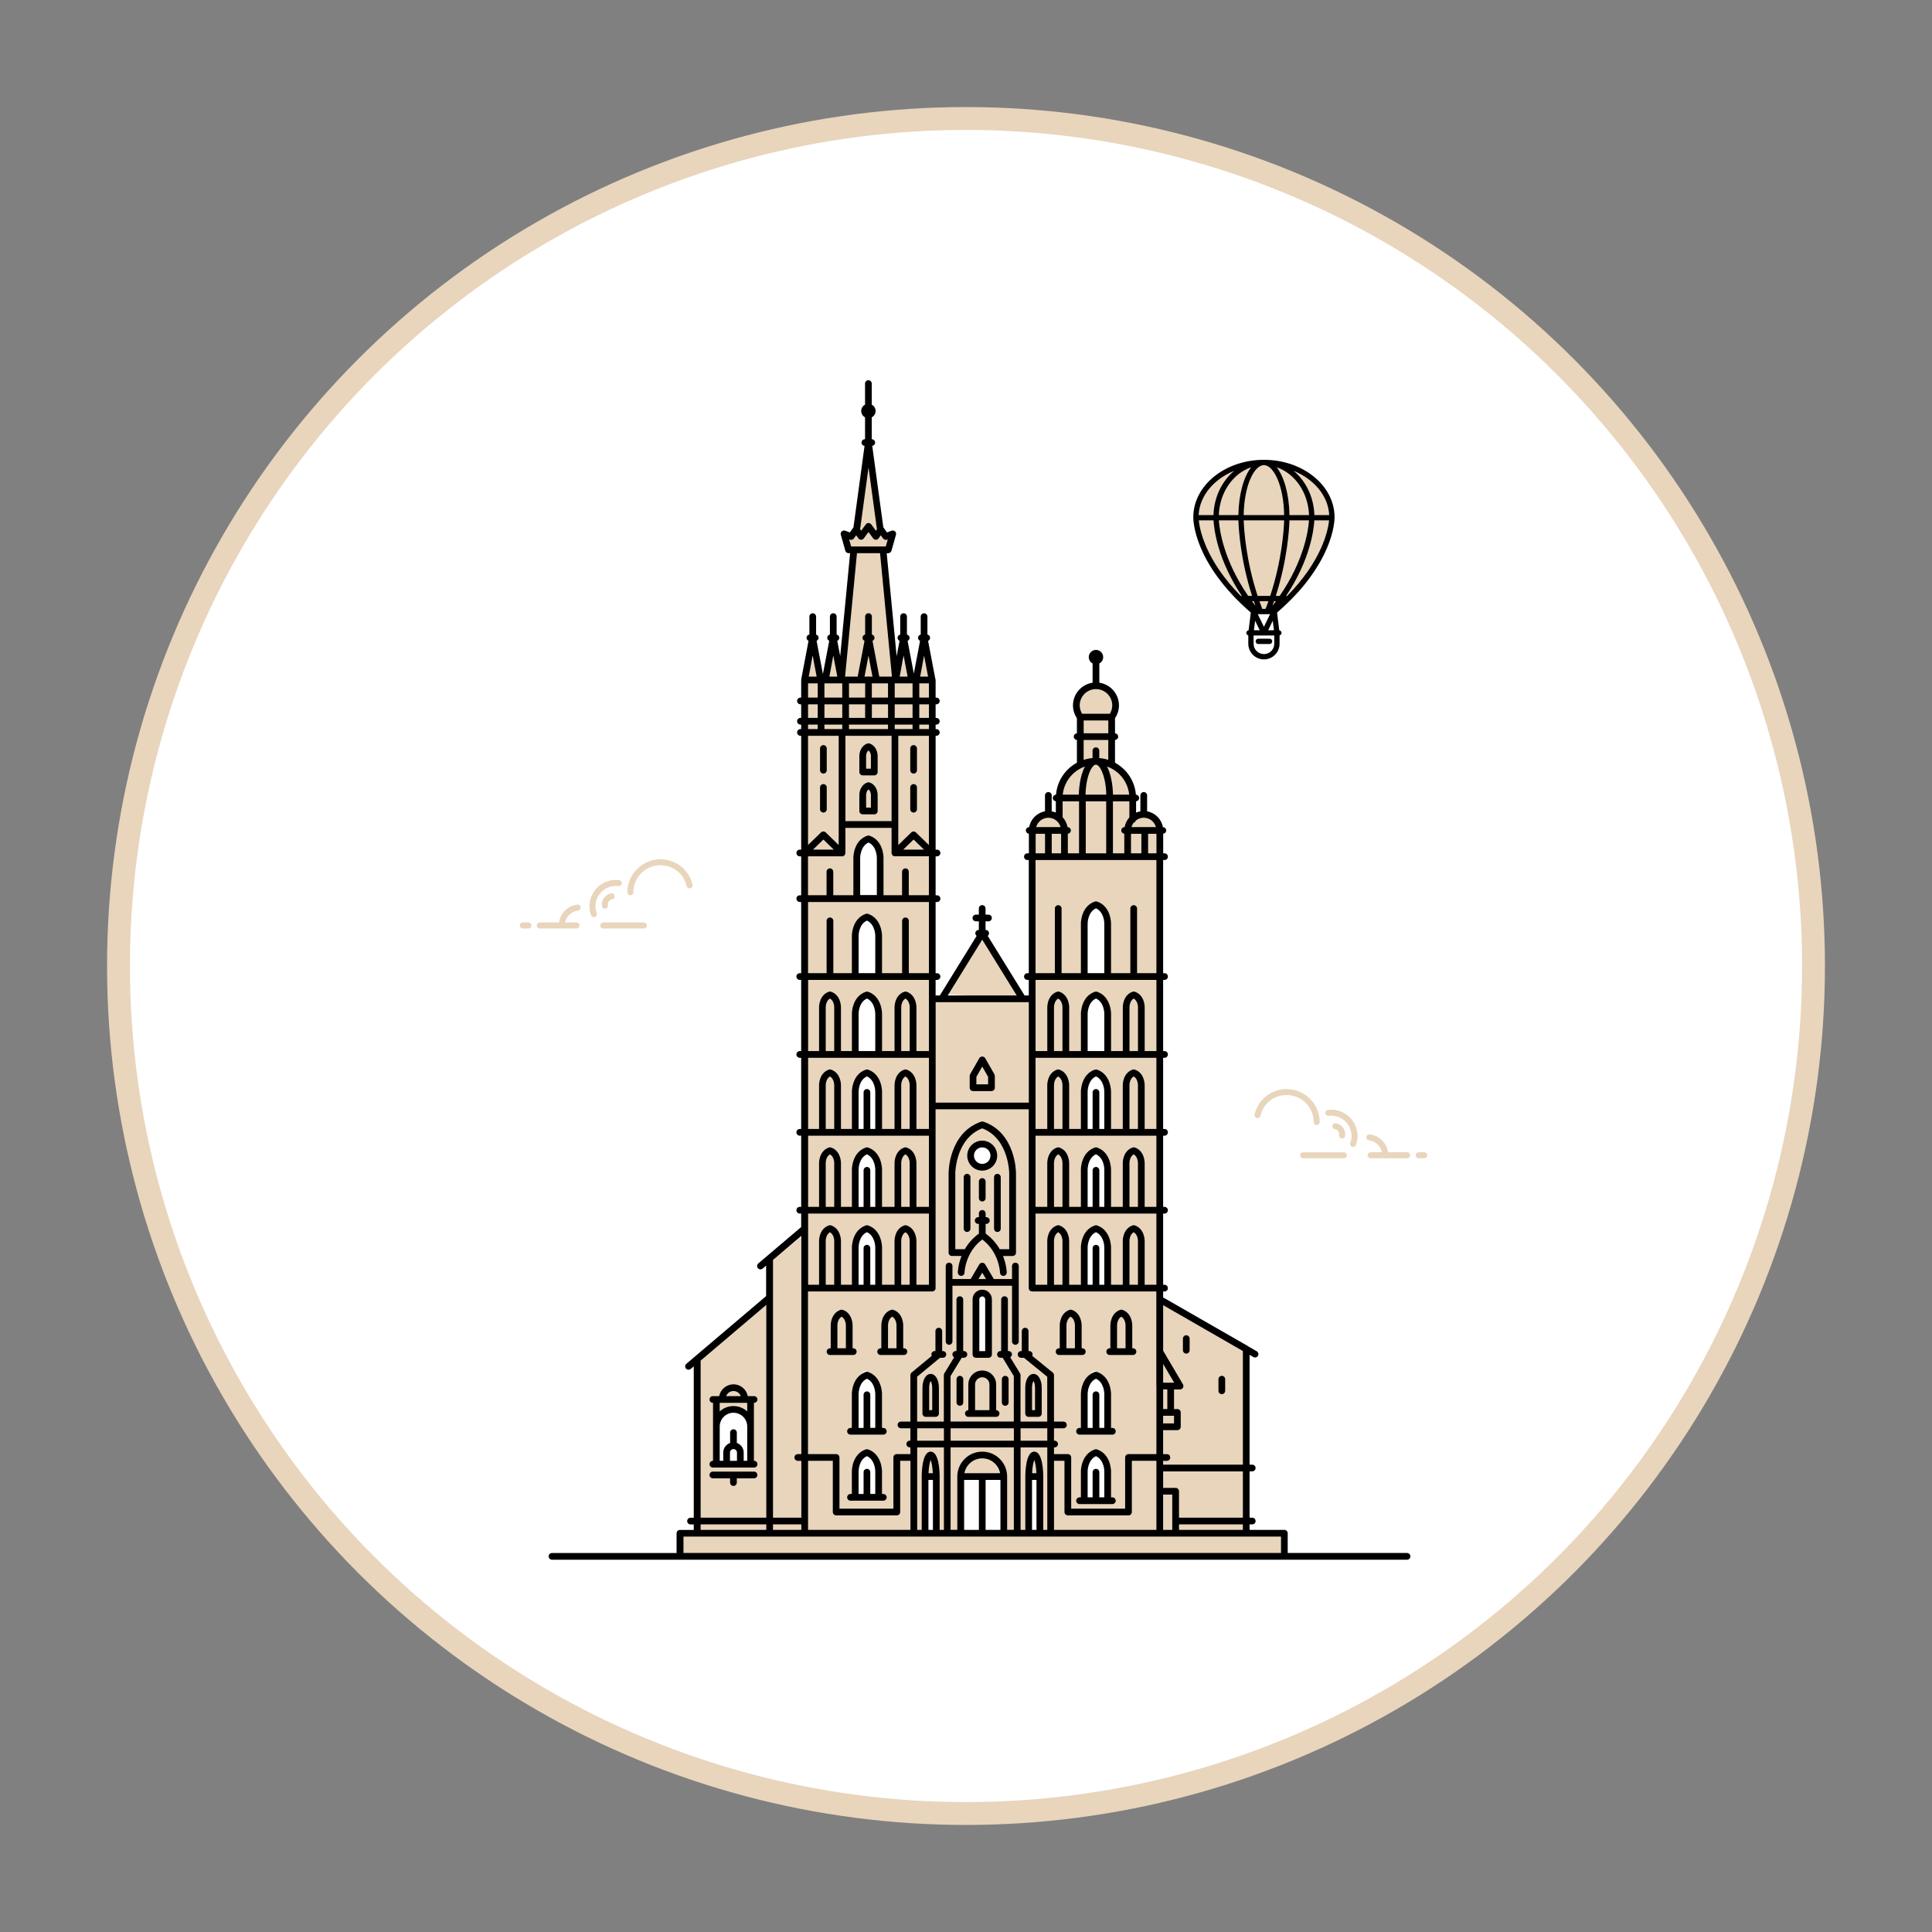 <?xml version="1.0" encoding="UTF-8"?>
<svg xmlns="http://www.w3.org/2000/svg" version="1.1" viewBox="0 0 760 760">
  <rect x="0" y="0" width="760" height="760" fill="#808080" stroke="none"/>
  <defs>
    <style>
      .cls-1, .cls-2 {
        fill: #fff;
      }

      .cls-2 {
        stroke: #e8d5bc;
        stroke-linecap: round;
        stroke-linejoin: round;
        stroke-width: 9px;
      }

      .cls-3 {
        display: none;
      }

      .cls-4 {
        fill: #e8d5bc;
      }
    </style>
  </defs>
  <!-- Generator: Adobe Illustrator 28.6.0, SVG Export Plug-In . SVG Version: 1.2.0 Build 709)  -->
  <g>
    <g id="Warstwa_13">
      <circle class="cls-2" cx="380" cy="380" r="333.39"/>
    </g>
    <g id="Warstwa_2">
      <g class="cls-3">
        <path class="cls-2" d="M80.14,228.2c-5.28,7.51-9.95,15.44-13.09,24.03-3.07,8.39-7.18,16.54-8.69,26.02,0,0-4.79,13.76-5.11,29.28"/>
        <path class="cls-2" d="M173.67,640.14s-.02.04-.03.06c.02-.01.04-.02.05-.03,0,0,0-.01,0-.02-.01,0-.02-.01-.03-.02Z"/>
        <path class="cls-2" d="M90.86,210.36c.71-1.62,1.42-3.23,2.12-4.85h0c2.38-6.04,6.48-10.89,10.61-16.32l15.96-17.34c.1-1.06-.11-2.3.36-3.15,2.04-3.72,4.22-7.36,6.48-10.94.45-.71,1.44-1.14,2.26-1.55,1.9-.95,3.85-1.81,5.79-2.71.61-1.27,1.22-2.54,2.05-4.24l6.44-6.04"/>
        <path class="cls-2" d="M90.81,210.44c-4.21,2.1-9.58,13.62-10.67,17.76"/>
        <path class="cls-2" d="M80.18,228.13s-.03.01-.04.02c0,.02,0,.03,0,.05,0-.01.01-.02.02-.03,0-.01.01-.02.02-.03Z"/>
        <path class="cls-2" d="M90.86,210.36s-.05.01-.08.02h0s0,0,0,0h0s.02.04.03.06c0,0,.02-.01.02-.01,0-.02.02-.04.03-.06Z"/>
        <path class="cls-2" d="M684.79,261.5c2.72-2.59,2.72-5.45.84-8.52-.61-1-1.17-2.04-1.65-3.11-1.61-3.56-3-7.24-4.8-10.7-2.17-4.14-4.54-8.19-7.08-12.11-1.7-2.62-1.46-6.89-5.93-7.36-.24-.02-.36-.99-.58-1.5-1.89-4.37-3.46-8.93-5.79-13.06-2.77-4.93-6.02-9.61-9.37-14.17-5.12-6.99-10.49-13.78-15.76-20.66-10.08-13.18-21.63-24.98-33.98-36.01-2.27-2.03-5.22-3.29-7.85-4.91-.63-.39-1.76-.75-1.8-1.19-.34-3.89-4.1-4.33-6.27-6.31-1.43-1.31-3.45-1.97-4.91-3.26-6.88-6.04-15.14-9.76-23.02-14.13-3.26-1.8-6.45-3.78-9.44-6-6.63-4.9-13.47-9.28-21.17-12.46-2.37-.98-3.43.96-5.09.62-1.9-5.98-2.99-6.72-8.85-6.09-1.79-4.01-5.09-5.54-9.36-5.39-.76.03-1.97.2-2.21-.18-2.4-3.79-6.62-4.09-10.23-5.36-13.42-4.71-26.35-11.1-40.66-12.87-10.96-1.35-21.58-4.83-32.75-4.84-2.47,0-4.92-.89-7.39-1.24-4.53-.64-9.07-1.25-13.61-1.76-3.65-.41-7.32-.85-10.99-.91-4.3-.06-8.61.29-12.92.45-1.14.04-2.29.07-3.43.08-3.29.03-6.93.96-9.8-.13-4.55-1.74-8.59,2.61-12.87.23-.13-.07-.58.47-.91.68-3.93,2.52-8.78,2.54-12.51,1.41-4.33-1.31-7.95-.44-11.23,1.11-3.48,1.65-7.91-.13-10.7,3.39-.2.25-1.36-.24-2.06-.43-.63-.17-1.41-.76-1.85-.56-7.47,3.35-15.02,6.43-23.25,7.36-.35.04-.89.21-1.19.38-3.53,2.01-7.08,3.99-10.56,6.07-3.68,2.21-8.02,3.88-10.77,6.95-3.14,3.5-6.42,6.74-9.97,9.77-4.25,1.43-8.52,2.89-12.81,4.32-4.61,1.54-9.26,2.98-13.82,4.64-.91.33-1.61,1.43-2.26,2.29-3.34,4.41-8.42,6.32-12.89,9.1-5.46-2.14-8.35,2.59-12.28,4.57-3.58,1.8-7.21,3.51-10.82,5.26,2.93-3.3,6.24-5.93,9.74-8.27,2.07-1.38,2.24-2.86,1.51-4.86-6.18.59-9.98,2.64-13.09,6.67-.67.87-1.64,1.7-2.65,2.06-2.8.99-6.25.86-6.68,5.11-.05.53-1.89.89-2.91,1.29-.61.24-1.68.25-1.82.62-2.48,6.81-9.89,8.32-14.16,13.22-.98,1.12-3.05,1.24-4.53,1.97-1.19.59-3.02,1.25-3.25,2.19-.86,3.47-3.46,5.59-5.37,8.26M652.97,549.39c1.5-3.1,2.09-6.52,4.12-8.06,3.34-2.52,5.35-5.73,7.25-9.14,4.29-7.69,8.44-15.46,12.65-23.19.36-.66.77-1.28,1.21-2,.66.79,1.13,1.36,1.64,1.97,3.03-1.45,3.34-4.09,3-6.84,5.68-1.91,7.42-5.37,5.62-10,2.45-3.31,5.62-6.1,6.79-9.56,1.24-3.65,3.25-6.33,6.01-8.38,6.34-4.69,9.1-11.7,10.11-18.61,1.65-11.24,1.02-22.75-1.85-33.9-.57-2.2-2.19-4.14-3.34-6.23,2.97-1.55,3.66-3.17,2.78-7.15-.83-3.75-1.74-7.48.73-11.07.49-.71.4-1.93.33-2.89-.29-3.98-.88-7.95-.96-11.94-.06-3.38-1.79-4.78-4.74-5.57M171.36,631.9c3.88,2.74,7.76,5.47,11.65,8.21-3.1-.53-6.21-1.87-9.3.07-.98,3.62.49,6.07,3.7,7.72,1.04.54,2.05,1.14,3.02,1.81,3.22,2.21,6.31,4.64,9.65,6.66,4,2.42,8.13,4.65,12.33,6.69,2.81,1.37,4.82,5.14,8.88,3.22.22-.1.82.66,1.27.99,3.88,2.76,7.59,5.85,11.72,8.18,4.92,2.78,10.13,5.1,15.36,7.27,8,3.33,16.12,6.35,24.18,9.51,15.45,6.05,31.45,10.17,47.72,13.2,2.99.56,6.17.11,9.26.13.74,0,1.9-.27,2.16.09,2.31,3.15,5.75,1.58,8.63,2.15,1.9.38,3.97-.1,5.89.24,9.01,1.6,18,.51,27.01.16,3.72-.14,7.48-.1,11.18.24,3.41.32,6.81.5,10.2.55-.07.23-.13.48-.18.75,5.59,2.69,9.91,2.91,14.65,1.08,1.02-.39,2.29-.6,3.33-.39,2.9.61,5.79,2.5,8.36-.91.32-.42,2.08.21,3.16.4.65.11,1.57.66,1.88.41,5.65-4.54,12.77-2,18.96-3.97,1.42-.45,3.25.52,4.9.66,1.33.11,3.22.5,3.92-.19,2.53-2.52,5.86-2.99,8.87-4.28,1.1-.47,2.26-1.05,2.81-2.08,1.96-.36,3.92-.76,5.86-1.18-.09.38-.12.82-.04,1.42,1.3-.84,2.32-1.51,3.29-2.14.45-.11.89-.24,1.34-.35,1.89.22,3.78.45,5.67.6.91.07,1.99.22,2.74-.16,3.79-1.89,7.54-3.88,11.21-6,.72-.42,1.16-1.32,1.67-2.11.95-.35,1.9-.7,2.86-1.05-.03.21-.05.43-.09.63,1.22.16,2.46.5,3.65.39.56-.05,1.03-.99,1.86-1.86-.3-.3-.56-.56-.83-.84,2.28-.84,4.55-1.73,6.79-2.68.28.45.58.87.96.98.74.23,1.68-.22,2.54-.37-.23-.63-.3-1.47-.75-1.82,0,0-.02,0-.02-.01,2.04-.95,4.06-1.97,6.01-3.15,1.29-.78,2.74-1.27,4.2-1.76-1.35.78-2.7,1.59-4.05,2.37-.27.16-.13,1.01-.24,2.18,6.35-2.51,12.37-4.53,17.53-8.46l-.08-.2c.04.1.08.2.08.2,1.44-1.02,2.88-2.03,4.33-3.05-.27-.12-.53-.21-.77-.29.31-.14.62-.29.92-.43-.02.24-.04.47-.07.68,4.69.39,7.97-2.28,11.04-5.25.16-.15-.09-.72-.3-1.25.64-.41,1.29-.8,1.92-1.22.35.23.8.36,1.36.34,1.44-.06,2.83-1.43,4.24-2.24-.74-.11-1.49-.23-2.24-.34.78-.52,1.55-1.05,2.33-1.57.54-.35,1.09-.7,1.63-1.04-.56.96-1.08,1.98-1.66,2.92,8.41-3.69,16.5-8.05,23.65-13.78,6.97-5.59,14.71-10.43,20.91-17.76-.75-.2-1.45-.33-2.12-.43.53-.56,1.12-1.06,1.75-1.52,1.65-.29,2.45-.28,2.91-.63,3.82-2.89,7.62-5.8,11.3-8.85,1.34-1.11,2.44-2.54,3.48-3.95,1.28-1.75,1.16-3.39-.19-5.16,2.23-2.5,4.64-4.85,7.34-6.94.28-.21.65-.64.82-.95,1.98-3.55,3.99-7.08,5.89-10.67,2.05-3.87,4.96-7.61,5.65-11.75v-.02c3.51-2.86,5.63-7.22,8.57-10.68.2-.23-.1-.85.07-1.14,2.4-4.02,8.44-13.83,11.49-18.77M53.25,307.53l-1.44,69.9c.33,3.43,1.59,6.66.65,9.03-1.55,3.89-1.61,7.67-1.47,11.57.32,8.8.79,17.59,1.19,26.39.03.75,0,1.5,0,2.34-.97-.33-1.67-.58-2.42-.83-1.84,2.81-.73,5.23.98,7.41-3.87,4.58-3.56,8.44.37,11.47-.39,4.1-1.65,8.12-.86,11.69.83,3.76.5,7.1-.8,10.28-2.99,7.29-1.72,14.72.99,21.15,4.41,10.47,10.91,19.99,19.14,28.04,1.63,1.59,4.02,2.4,6.09,3.59-1.74,2.86-1.49,4.61,1.33,7.55,2.65,2.77,5.36,5.49,5.11,9.85-.05.86.66,1.85,1.22,2.64,0,0,17.19,27.19,22.69,30.81s38.48,45.45,42.78,47.6c4.3,2.15,22.49,13.83,22.49,13.83M501.3,675.59,528.53,674.63c-1.25.02-2.44.2-3.61.45,1.35-.59,2.7-1.17,4.04-1.78-.17.39-.32.82-.43,1.33Z"/>
        <polygon class="cls-2" points="171.28 631.85 171.28 631.85 171.28 631.85 171.28 631.85"/>
        <path class="cls-2" d="M684.8,261.54s.04-.03.05-.04c-.02,0-.04,0-.06,0,0,0,0,0-.01.01,0,0,.01.02.02.03Z"/>
        <path class="cls-2" d="M707.02,330.75c.53,1.43-.65,3.97.46,4.89-3.63,1.56.89,4.26-.97,6.49-1.55,1.85.37,3.8,1.47,5.72.97,1.7,1.21,4.11.94,6.1-.14,1.06-2.03,1.9-3.58,3.22,0,0-4.74,2.87-4.05,8.64s3.04,11.03,3.04,11.03"/>
        <path class="cls-2" d="M684.79,261.5s3.73,21.82,5.41,32.18c1.79,11.1,14.88,29.82,14.88,29.82,1.85,2.19,1.54,4.57,1.94,7.24"/>
        <path class="cls-2" d="M551.39,662.41s.03,0,.04,0c0-.01.02-.03.03-.04-.01,0-.02.01-.03.02-.01,0-.02.01-.03.02Z"/>
        <path class="cls-2" d="M533.04,672.08s.05.02.08.03h0s0-.05,0-.07c-.01,0-.02,0-.03,0-.02.01-.04.03-.05.04Z"/>
      </g>
      <rect class="cls-4" x="316.73" y="267.38" width="50.25" height="334.43"/>
      <rect class="cls-4" x="404.88" y="326.4" width="50.25" height="285.94"/>
      <rect class="cls-4" x="361.82" y="393.08" width="50.25" height="218.39"/>
      <polygon class="cls-4" points="331.2 265.85 341.03 177.97 343 179.71 353.06 271.97 330.1 271.75 331.2 265.85"/>
      <polygon class="cls-4" points="317.56 267.35 319.76 259.07 320.2 259.23 322.45 267.92 317.32 267.9 317.56 267.35"/>
      <polygon class="cls-4" points="325.59 267.18 327.8 258.91 328.24 259.07 330.49 267.76 325.35 267.74 325.59 267.18"/>
      <polygon class="cls-4" points="353.58 266.75 355.78 258.47 356.22 258.63 358.47 267.32 353.33 267.3 353.58 266.75"/>
      <polygon class="cls-4" points="361.45 266.53 363.65 258.25 364.09 258.41 366.34 267.1 361.2 267.08 361.45 266.53"/>
      <rect class="cls-4" x="332.29" y="209.88" width="17.71" height="5.47"/>
      <rect class="cls-4" x="425.67" y="280.78" width="11.34" height="35.79"/>
      <rect class="cls-4" x="417.3" y="312.41" width="28.66" height="45.91"/>
      <ellipse class="cls-4" cx="431.32" cy="277.11" rx="8.09" ry="7.54"/>
      <circle class="cls-4" cx="431.21" cy="314.27" r="14.54"/>
      <circle class="cls-4" cx="412.41" cy="325.86" r="5.57"/>
      <circle class="cls-4" cx="450.01" cy="326.73" r="6.23"/>
      <polygon class="cls-4" points="372.3 391.11 386.51 367.5 403.12 392.86 372.3 391.11"/>
      <path class="cls-4" d="M523.81,202.89c0,11.56-11.15,36.63-25.95,36.63s-27.66-25.07-27.66-36.63,12-20.93,26.8-20.93,26.8,9.37,26.8,20.93Z"/>
      <polygon class="cls-4" points="489.25 611.47 273.57 611.47 273.57 534.73 301.25 511.35 304.08 495.62 316.99 485.11 456.43 477.39 456.43 511.49 491.44 530.8 489.25 611.47"/>
      <rect class="cls-4" x="266.22" y="603.13" width="237.69" height="8.78"/>
      <ellipse class="cls-1" cx="386.36" cy="454.41" rx="4.6" ry="4.79"/>
      <rect class="cls-1" x="384.31" y="509.29" width="4.5" height="23.28"/>
      <rect class="cls-1" x="379.42" y="581.48" width="15.26" height="21.72"/>
      <rect class="cls-1" x="364.16" y="581.29" width="4.11" height="21.33"/>
      <rect class="cls-1" x="404.66" y="581.29" width="4.11" height="21.52"/>
      <path class="cls-1" d="M436.35,445.7h-10.57v-15.15c0-2.92,2.37-9.28,5.28-9.28v1c2.92,0,5.28,5.37,5.28,8.28v15.15Z"/>
      <path class="cls-1" d="M346.74,446.3h-10.57v-15.15c0-2.92,2.37-9.28,5.28-9.28v1c2.92,0,5.28,5.37,5.28,8.28v15.15Z"/>
      <path class="cls-1" d="M346.96,476.82h-10.57v-15.15c0-2.92,2.37-9.28,5.28-9.28v1c2.92,0,5.28,5.37,5.28,8.28v15.15Z"/>
      <path class="cls-1" d="M346.16,506.73h-10.57v-15.15c0-2.92,2.37-9.28,5.28-9.28v1c2.92,0,5.28,5.37,5.28,8.28v15.15Z"/>
      <path class="cls-1" d="M436.74,476.99h-10.57v-15.15c0-2.92,2.37-9.28,5.28-9.28v1c2.92,0,5.28,5.37,5.28,8.28v15.15Z"/>
      <path class="cls-1" d="M436.16,506.54h-10.57v-15.15c0-2.92,2.37-9.28,5.28-9.28v1c2.92,0,5.28,5.37,5.28,8.28v15.15Z"/>
      <path class="cls-1" d="M346.61,414.51h-10.57v-15.15c0-2.92,2.37-9.28,5.28-9.28v1c2.92,0,5.28,5.37,5.28,8.28v15.15Z"/>
      <path class="cls-1" d="M345.83,385.26h-10.57v-15.15c0-2.92,2.37-9.28,5.28-9.28v1c2.92,0,5.28,5.37,5.28,8.28v15.15Z"/>
      <path class="cls-1" d="M346.66,354.09h-10.57v-15.15c0-2.92,2.37-9.28,5.28-9.28v1c2.92,0,5.28,5.37,5.28,8.28v15.15Z"/>
      <path class="cls-1" d="M436.13,383.35h-10.57v-17.04c0-3.28,2.37-10.44,5.28-10.44v1.12c2.92,0,5.28,6.03,5.28,9.31v17.04Z"/>
      <path class="cls-1" d="M436.61,415.48h-10.57v-14.91c0-2.87,2.37-9.13,5.28-9.13v.98c2.92,0,5.28,5.28,5.28,8.15v14.91Z"/>
      <path class="cls-1" d="M346.13,563.7h-10.57v-15.15c0-2.92,2.37-9.28,5.28-9.28v1c2.92,0,5.28,5.37,5.28,8.28v15.15Z"/>
      <path class="cls-1" d="M436.35,563.7h-10.57v-15.15c0-2.92,2.37-9.28,5.28-9.28v1c2.92,0,5.28,5.37,5.28,8.28v15.15Z"/>
      <path class="cls-1" d="M346.09,589.18h-10.57v-11.4c0-2.2,2.37-6.99,5.28-6.99v.75c2.92,0,5.28,4.04,5.28,6.23v11.4Z"/>
      <path class="cls-1" d="M436.87,590.22h-10.57v-11.4c0-2.2,2.37-6.99,5.28-6.99v.75c2.92,0,5.28,4.04,5.28,6.23v11.4Z"/>
      <path class="cls-1" d="M295.68,576.48h-13.98v-13.67c0-2.63,3.13-8.37,6.99-8.37v.9c3.86,0,6.99,4.84,6.99,7.47v13.67Z"/>
      <g>
        <path d="M382.59,532.8c0,.73.59,1.32,1.32,1.32.02,0,.04-.01.06-.01.02,0,.04.01.06.01h4.84c.73,0,1.32-.59,1.32-1.32v-21.55s-.01-.04-.01-.06c0-.02.01-.04.01-.06,0-2.09-1.7-3.8-3.8-3.8s-3.8,1.7-3.8,3.8c0,.02.01.04.01.06,0,.02-.01.04-.01.06v21.55ZM386.39,509.98c.64,0,1.16.52,1.16,1.16,0,.02.01.04.01.06,0,.02-.01.04-.01.06v20.23h-2.31v-20.23s-.01-.04-.01-.06c0-.02.01-.04.01-.06,0-.64.52-1.16,1.16-1.16Z"/>
        <path d="M399.43,496.7c-.73,0-1.32.59-1.32,1.32v5.12h-7.17l-3.41-5.79c-.47-.81-1.8-.81-2.28,0l-3.41,5.79h-7.17v-5.12c0-.73-.59-1.32-1.32-1.32s-1.32.59-1.32,1.32v29.66c0,.73.59,1.32,1.32,1.32s1.32-.59,1.32-1.32v-21.9h23.44v21.9c0,.73.59,1.32,1.32,1.32s1.32-.59,1.32-1.32v-29.66c0-.73-.59-1.32-1.32-1.32ZM386.39,500.62l1.49,2.52h-2.97l1.49-2.52Z"/>
        <path d="M374.46,494.06h3.78c-1.38,3.46-1.46,6.28-1.46,6.49,0,.73.57,1.33,1.3,1.34h.02c.72,0,1.31-.58,1.32-1.3,0-.08.21-7.91,6.98-13.02,6.73,5.09,6.97,12.94,6.98,13.03.01.72.6,1.3,1.32,1.3h.02c.73-.01,1.31-.61,1.3-1.34,0-.21-.08-3.03-1.46-6.49h3.78c.73,0,1.32-.59,1.32-1.32v-31.24c0-.65-.14-15.96-12.82-20.28-.05-.02-.1,0-.15-.02-.09-.02-.18-.04-.28-.04s-.18.02-.27.04c-.05.01-.1,0-.16.02-12.68,4.32-12.83,19.63-12.83,20.28v31.24c0,.73.59,1.32,1.32,1.32ZM386.39,443.87c10.45,3.93,10.61,17.48,10.61,17.62v29.92h-3.73c-1.22-2.13-3-4.3-5.55-6.16v-3.8h.28c.73,0,1.32-.59,1.32-1.32s-.59-1.32-1.32-1.32h-.28v-1.49c0-.73-.59-1.32-1.32-1.32s-1.32.59-1.32,1.32v1.49h-.28c-.73,0-1.32.59-1.32,1.32s.59,1.32,1.32,1.32h.28v3.8c-2.56,1.87-4.33,4.04-5.55,6.16h-3.74v-29.92c0-.14.16-13.69,10.61-17.62Z"/>
        <path d="M342.07,292.48c-.28-.09-.58-.09-.85,0-2.5.85-3.17,3.47-3.17,4.87v6.34c0,.73.59,1.32,1.32,1.32h4.55c.73,0,1.32-.59,1.32-1.32v-6.34c0-1.41-.67-4.02-3.17-4.87ZM342.6,302.38h-1.9v-5.02s.03-1.49.95-2.15c.92.66.95,2.15.95,2.15v5.02Z"/>
        <path d="M342.07,307.81c-.28-.09-.58-.09-.85,0-2.5.85-3.17,3.47-3.17,4.87v6.34c0,.73.59,1.32,1.32,1.32h4.55c.73,0,1.32-.59,1.32-1.32v-6.34c0-1.41-.67-4.02-3.17-4.87ZM342.6,317.71h-1.9v-5.02s.03-1.49.95-2.15c.92.66.95,2.15.95,2.15v5.02Z"/>
        <path d="M386.38,460.49c3.25,0,5.89-2.64,5.89-5.89s-2.64-5.89-5.89-5.89-5.89,2.64-5.89,5.89,2.64,5.89,5.89,5.89ZM386.38,451.35c1.79,0,3.25,1.46,3.25,3.25s-1.46,3.25-3.25,3.25-3.25-1.46-3.25-3.25,1.46-3.25,3.25-3.25Z"/>
        <path d="M382.76,429.2h7.26c.73,0,1.32-.59,1.32-1.32v-4.62s-.01-.05-.02-.08c0-.09-.03-.17-.05-.26-.02-.09-.04-.17-.08-.25-.01-.02-.01-.05-.02-.07l-3.63-6.36c-.47-.82-1.82-.82-2.29,0l-3.63,6.36s-.01.05-.02.07c-.04.08-.06.16-.08.25-.02.09-.05.17-.05.26,0,.03-.02.05-.02.08v4.62c0,.73.59,1.32,1.32,1.32ZM386.39,419.56l2.31,4.04v2.95h-4.62v-2.95l2.31-4.04Z"/>
        <path d="M335.65,533.02c.73,0,1.32-.59,1.32-1.32s-.59-1.32-1.32-1.32h-.26v-9.1c0-.19-.04-4.71-3.88-6.02-.28-.09-.58-.09-.85,0-3.84,1.31-3.88,5.82-3.88,6.02v9.1h-.26c-.73,0-1.32.59-1.32,1.32s.59,1.32,1.32,1.32h9.14ZM329.41,530.38v-9.1s.02-2.42,1.67-3.33c1.62.9,1.67,3.23,1.67,3.33v9.1h-3.34Z"/>
        <path d="M347.48,561.71h-.53v-13.43c0-.27-.06-6.74-5.5-8.59-.28-.09-.58-.09-.85,0-5.43,1.85-5.5,8.31-5.5,8.59v13.43h-.53c-.73,0-1.32.59-1.32,1.32s.59,1.32,1.32,1.32h12.9c.73,0,1.32-.59,1.32-1.32s-.59-1.32-1.32-1.32ZM342.35,561.71v-13.05c0-.73-.59-1.32-1.32-1.32s-1.32.59-1.32,1.32v13.05h-1.96v-13.43c0-.19.07-4.48,3.28-5.93,3.21,1.44,3.28,5.74,3.28,5.92v13.43h-1.96Z"/>
        <path d="M347.48,587.69h-.53v-8.95c0-.27-.06-6.74-5.5-8.59-.28-.09-.58-.09-.85,0-5.43,1.85-5.5,8.31-5.5,8.59v8.95h-.53c-.73,0-1.32.59-1.32,1.32s.59,1.32,1.32,1.32h12.9c.73,0,1.32-.59,1.32-1.32s-.59-1.32-1.32-1.32ZM342.35,587.69v-8.57c0-.73-.59-1.32-1.32-1.32s-1.32.59-1.32,1.32v8.57h-1.96v-8.95c0-.19.07-4.48,3.28-5.93,3.21,1.44,3.28,5.74,3.28,5.92v8.95h-1.96Z"/>
        <path d="M437.58,561.71h-.53v-13.43c0-.27-.06-6.74-5.5-8.59-.28-.09-.58-.09-.85,0-5.43,1.85-5.5,8.31-5.5,8.59v13.43h-.53c-.73,0-1.32.59-1.32,1.32s.59,1.32,1.32,1.32h12.9c.73,0,1.32-.59,1.32-1.32s-.59-1.32-1.32-1.32ZM432.45,561.71v-13.05c0-.73-.59-1.32-1.32-1.32s-1.32.59-1.32,1.32v13.05h-1.96v-13.43c0-.19.07-4.48,3.28-5.93,3.21,1.44,3.28,5.74,3.28,5.92v13.43h-1.96Z"/>
        <path d="M437.58,589.02h-.53v-10.27c0-.27-.06-6.74-5.5-8.59-.28-.09-.58-.09-.85,0-5.43,1.85-5.5,8.31-5.5,8.59v10.27h-.53c-.73,0-1.32.59-1.32,1.32s.59,1.32,1.32,1.32h12.9c.73,0,1.32-.59,1.32-1.32s-.59-1.32-1.32-1.32ZM432.45,589.02v-9.89c0-.73-.59-1.32-1.32-1.32s-1.32.59-1.32,1.32v9.89h-1.96v-10.27c0-.19.07-4.48,3.28-5.93,3.21,1.44,3.28,5.74,3.28,5.92v10.27h-1.96Z"/>
        <path d="M355.56,530.38h-.26v-9.1c0-.19-.04-4.71-3.88-6.02-.28-.09-.58-.09-.85,0-3.84,1.31-3.88,5.82-3.88,6.02v9.1h-.26c-.73,0-1.32.59-1.32,1.32s.59,1.32,1.32,1.32h9.14c.73,0,1.32-.59,1.32-1.32s-.59-1.32-1.32-1.32ZM349.32,530.38v-9.1s.02-2.42,1.67-3.33c1.62.9,1.67,3.23,1.67,3.33v9.1h-3.34Z"/>
        <path d="M425.75,533.02c.73,0,1.32-.59,1.32-1.32s-.59-1.32-1.32-1.32h-.26v-9.1c0-.19-.04-4.71-3.88-6.02-.28-.09-.58-.09-.85,0-3.84,1.31-3.88,5.82-3.88,6.02v9.1h-.26c-.73,0-1.32.59-1.32,1.32s.59,1.32,1.32,1.32h9.14ZM419.51,530.38v-9.1s.02-2.42,1.67-3.33c1.62.9,1.67,3.23,1.67,3.33v9.1h-3.33Z"/>
        <path d="M445.66,530.38h-.26v-9.1c0-.19-.04-4.71-3.88-6.02-.28-.09-.58-.09-.85,0-3.84,1.31-3.88,5.82-3.88,6.02v9.1h-.26c-.73,0-1.32.59-1.32,1.32s.59,1.32,1.32,1.32h9.15c.73,0,1.32-.59,1.32-1.32s-.59-1.32-1.32-1.32ZM439.42,530.38v-9.1s.02-2.42,1.67-3.33c1.62.9,1.67,3.23,1.67,3.33v9.1h-3.34Z"/>
        <path d="M359.39,308.44c-.73,0-1.32.59-1.32,1.32v8.56c0,.73.59,1.32,1.32,1.32s1.32-.59,1.32-1.32v-8.56c0-.73-.59-1.32-1.32-1.32Z"/>
        <path d="M323.9,319.64c.73,0,1.32-.59,1.32-1.32v-8.56c0-.73-.59-1.32-1.32-1.32s-1.32.59-1.32,1.32v8.56c0,.73.59,1.32,1.32,1.32Z"/>
        <path d="M359.39,293.11c-.73,0-1.32.59-1.32,1.32v8.56c0,.73.59,1.32,1.32,1.32s1.32-.59,1.32-1.32v-8.56c0-.73-.59-1.32-1.32-1.32Z"/>
        <path d="M323.9,304.31c.73,0,1.32-.59,1.32-1.32v-8.56c0-.73-.59-1.32-1.32-1.32s-1.32.59-1.32,1.32v8.56c0,.73.59,1.32,1.32,1.32Z"/>
        <path d="M391.86,544.6c0-3.02-2.45-5.47-5.47-5.47s-5.47,2.45-5.47,5.47v10.12c-.72.01-1.3.59-1.3,1.32s.59,1.32,1.32,1.32h10.9c.73,0,1.32-.59,1.32-1.32s-.58-1.31-1.3-1.32v-10.12ZM386.39,541.78c1.56,0,2.83,1.27,2.83,2.83v10.11h-5.65v-10.11c0-1.56,1.27-2.83,2.83-2.83Z"/>
        <path d="M404.64,557.36h3.83c.73,0,1.32-.59,1.32-1.32v-10.11c0-3.17-1.36-5.47-3.24-5.47s-3.24,2.3-3.24,5.47v10.11c0,.73.59,1.32,1.32,1.32ZM405.96,545.92c0-1.4.35-2.29.6-2.67.25.38.6,1.27.6,2.67v8.79h-1.19v-8.79Z"/>
        <path d="M366.11,540.46c-1.88,0-3.24,2.3-3.24,5.47v10.11c0,.73.59,1.32,1.32,1.32h3.83c.73,0,1.32-.59,1.32-1.32v-10.11c0-3.17-1.36-5.47-3.24-5.47ZM366.7,554.72h-1.19v-8.79c0-1.4.35-2.29.6-2.67.25.38.6,1.27.6,2.67v8.79Z"/>
        <path d="M377.6,541.22c-.73,0-1.32.59-1.32,1.32v9.13c0,.73.59,1.32,1.32,1.32s1.32-.59,1.32-1.32v-9.13c0-.73-.59-1.32-1.32-1.32Z"/>
        <path d="M395.43,553c.73,0,1.32-.59,1.32-1.32v-9.13c0-.73-.59-1.32-1.32-1.32s-1.32.59-1.32,1.32v9.13c0,.73.59,1.32,1.32,1.32Z"/>
        <path d="M296.63,574.65h-.06v-22.81h.06c.73,0,1.32-.59,1.32-1.32s-.59-1.32-1.32-1.32h-2.48c-.51-2.64-2.84-4.64-5.62-4.64s-5.11,2-5.62,4.64h-2.48c-.73,0-1.32.59-1.32,1.32s.59,1.32,1.32,1.32h.06v22.81h-.06c-.73,0-1.32.59-1.32,1.32s.59,1.32,1.32,1.32h16.21c.73,0,1.32-.59,1.32-1.32s-.59-1.32-1.32-1.32ZM288.53,547.2c1.32,0,2.44.83,2.88,2h-5.77c.44-1.17,1.56-2,2.88-2ZM293.93,551.84v3.37c-1.43-1.3-3.32-2.1-5.41-2.1s-3.98.8-5.41,2.1v-3.37h10.81ZM288.53,570.03c.76,0,1.38.62,1.38,1.38v3.25h-2.76v-3.25c0-.76.62-1.38,1.38-1.38ZM292.55,574.65v-3.25c0-1.75-1.13-3.23-2.7-3.78v-4.06c0-.73-.59-1.32-1.32-1.32s-1.32.59-1.32,1.32v4.06c-1.57.55-2.7,2.03-2.7,3.78v3.25h-1.39v-13.5c0-2.98,2.42-5.41,5.41-5.41s5.41,2.42,5.41,5.41v13.5h-1.39Z"/>
        <path d="M296.63,578.89h-16.21c-.73,0-1.32.59-1.32,1.32s.59,1.32,1.32,1.32h6.78v1.68c0,.73.59,1.32,1.32,1.32s1.32-.59,1.32-1.32v-1.68h6.78c.73,0,1.32-.59,1.32-1.32s-.59-1.32-1.32-1.32Z"/>
        <path d="M386.39,463.46c-.73,0-1.32.59-1.32,1.32v6.52c0,.73.59,1.32,1.32,1.32s1.32-.59,1.32-1.32v-6.52c0-.73-.59-1.32-1.32-1.32Z"/>
        <path d="M391.03,463.09v20.22c0,.73.59,1.32,1.32,1.32s1.32-.59,1.32-1.32v-20.22c0-.73-.59-1.32-1.32-1.32s-1.32.59-1.32,1.32Z"/>
        <path d="M380.42,484.62c.73,0,1.32-.59,1.32-1.32v-20.22c0-.73-.59-1.32-1.32-1.32s-1.32.59-1.32,1.32v20.22c0,.73.59,1.32,1.32,1.32Z"/>
        <path d="M480.63,548.43c.73,0,1.32-.59,1.32-1.32v-4.57c0-.73-.59-1.32-1.32-1.32s-1.32.59-1.32,1.32v4.57c0,.73.59,1.32,1.32,1.32Z"/>
        <path d="M466.65,532.47c.73,0,1.32-.59,1.32-1.32v-4.57c0-.73-.59-1.32-1.32-1.32s-1.32.59-1.32,1.32v4.57c0,.73.59,1.32,1.32,1.32Z"/>
        <path d="M553.56,610.89h-47.01v-7.76c0-.73-.59-1.32-1.32-1.32h-13.68v-2.15h1.05c.73,0,1.32-.59,1.32-1.32s-.59-1.32-1.32-1.32h-1.05v-18.22h1.05c.73,0,1.32-.59,1.32-1.32s-.59-1.32-1.32-1.32h-1.05v-43.19l1.49.86c.21.12.43.18.66.18.46,0,.9-.24,1.15-.66.36-.63.15-1.44-.49-1.8l-3.24-1.86c-.07-.07-.15-.13-.23-.18l-32.46-18.63-.32-.18h0l-.56-.32v-2.34h.55c.73,0,1.32-.59,1.32-1.32s-.59-1.32-1.32-1.32h-.55v-28h.55c.73,0,1.32-.59,1.32-1.32s-.59-1.32-1.32-1.32h-.55v-28h.55c.73,0,1.32-.59,1.32-1.32s-.59-1.32-1.32-1.32h-.55v-28h.55c.73,0,1.32-.59,1.32-1.32s-.59-1.32-1.32-1.32h-.55v-28h.55c.73,0,1.32-.59,1.32-1.32s-.59-1.32-1.32-1.32h-.55v-44.51h.55c.73,0,1.32-.59,1.32-1.32s-.59-1.32-1.32-1.32h-.53v-7.7c.66-.07,1.19-.61,1.19-1.29,0-.73-.59-1.31-1.31-1.32-.55-3.16-3.05-5.65-6.21-6.21v-6.27c0-.73-.59-1.32-1.32-1.32s-1.32.59-1.32,1.32v6.27c-.59.1-1.16.27-1.69.5v-4.45c.67-.06,1.2-.61,1.2-1.3s-.56-1.28-1.27-1.31c-.45-5.43-3.65-10.09-8.22-12.57v-8.95c.69-.04,1.24-.6,1.24-1.3s-.55-1.26-1.24-1.3v-5.96c1-1.49,1.55-3.22,1.55-5.03,0-4.53-3.36-8.29-7.72-8.93v-7.57c.9-.48,1.51-1.41,1.51-2.49,0-1.56-1.27-2.84-2.83-2.84s-2.84,1.27-2.84,2.84c0,1.08.62,2.02,1.51,2.49v7.57c-4.36.64-7.72,4.4-7.72,8.93,0,1.81.55,3.53,1.55,5.02v5.97c-.69.04-1.24.6-1.24,1.3s.55,1.26,1.24,1.3v8.95c-4.56,2.47-7.77,7.13-8.22,12.57-.7.03-1.27.6-1.27,1.31s.53,1.23,1.2,1.3v4.42c-.52-.22-1.07-.37-1.63-.47v-6.27c0-.73-.59-1.32-1.32-1.32s-1.32.59-1.32,1.32v6.27c-3.16.55-5.65,3.05-6.21,6.21-.72,0-1.31.59-1.31,1.32,0,.68.53,1.23,1.19,1.29v7.7h-.59c-.73,0-1.32.59-1.32,1.32s.59,1.32,1.32,1.32h.55v44.51h-.55c-.73,0-1.32.59-1.32,1.32s.59,1.32,1.32,1.32h.55v6.12h-1.66l-14.49-23.44c.31-.24.51-.6.51-1.02,0-.73-.59-1.32-1.32-1.32h-.05v-3.38h1.15c.73,0,1.32-.59,1.32-1.32s-.59-1.32-1.32-1.32h-1.15v-2.42c0-.73-.59-1.32-1.32-1.32s-1.32.59-1.32,1.32v2.42h-1.16c-.73,0-1.32.59-1.32,1.32s.59,1.32,1.32,1.32h1.16v3.38h-.06c-.73,0-1.32.59-1.32,1.32,0,.42.21.78.52,1.02l-14.48,23.44h-1.66v-6.12h.55c.73,0,1.32-.59,1.32-1.32s-.59-1.32-1.32-1.32h-.55v-28h.55c.73,0,1.32-.59,1.32-1.32s-.59-1.32-1.32-1.32h-.55v-15.32h.55c.73,0,1.32-.59,1.32-1.32s-.59-1.32-1.32-1.32h-.55v-44.78h.28c.73,0,1.32-.59,1.32-1.32s-.59-1.32-1.32-1.32h-.28v-1.76h.28c.73,0,1.32-.59,1.32-1.32s-.59-1.32-1.32-1.32h-.28v-5.34h.28c.73,0,1.32-.59,1.32-1.32s-.59-1.32-1.32-1.32h-.28v-6.93c0-.21-.06-.4-.14-.57l-2.82-14.82c.47-.2.79-.67.79-1.21,0-.63-.45-1.14-1.05-1.27v-7.06c0-.73-.59-1.32-1.32-1.32s-1.32.59-1.32,1.32v7.06c-.59.13-1.05.63-1.05,1.27,0,.54.33,1,.79,1.21l-2.45,12.87-2.45-12.87c.47-.2.79-.67.79-1.21,0-.63-.45-1.14-1.05-1.27v-7.06c0-.73-.59-1.32-1.32-1.32s-1.32.59-1.32,1.32v7.06c-.59.13-1.05.63-1.05,1.27,0,.54.33,1,.79,1.21l-1.15,6.03-3.91-40.52h.61s0,0,0,0c.16,0,.32-.04.47-.1.05-.02.09-.05.13-.07.09-.05.18-.11.26-.18.04-.04.08-.08.12-.12.07-.08.12-.16.17-.25.03-.05.06-.1.08-.16.01-.03.03-.05.04-.09l1.77-6.29c.14-.48-.01-1-.38-1.33-.37-.34-.9-.44-1.36-.26l-1.8.69-1.36-1.92s-.06-.06-.08-.09l-4.36-32.06c.64-.09,1.13-.62,1.13-1.28,0-.73-.59-1.32-1.32-1.32v-8.62c.9-.48,1.51-1.41,1.51-2.49s-.62-2.02-1.51-2.49v-8.29c0-.73-.59-1.32-1.32-1.32s-1.32.59-1.32,1.32v8.29c-.9.48-1.51,1.41-1.51,2.49s.62,2.02,1.51,2.49v8.62h-.06c-.73,0-1.32.59-1.32,1.32,0,.68.52,1.23,1.19,1.29l-4.36,32.05s-.06.06-.08.09l-1.36,1.92-1.8-.69c-.47-.18-.99-.08-1.36.26-.37.34-.52.85-.38,1.33l1.77,6.29c.16.57.68.96,1.27.96h.62l-3.9,40.52-1.15-6.03c.47-.2.79-.67.79-1.21,0-.63-.45-1.14-1.05-1.27v-7.06c0-.73-.59-1.32-1.32-1.32s-1.32.59-1.32,1.32v7.06c-.59.13-1.05.63-1.05,1.27,0,.54.33,1,.79,1.21l-2.49,13.06-2.49-13.06c.47-.2.79-.67.79-1.21,0-.61-.42-1.1-.98-1.25v-7.07c0-.73-.59-1.32-1.32-1.32s-1.32.59-1.32,1.32v7.04c-.63.1-1.12.62-1.12,1.28,0,.54.33,1,.79,1.21l-2.87,15.08c-.01.07,0,.13,0,.19,0,.04-.03.08-.03.13v6.93h-.28c-.73,0-1.32.59-1.32,1.32s.59,1.32,1.32,1.32h.28v5.34h-.28c-.73,0-1.32.59-1.32,1.32s.59,1.32,1.32,1.32h.28v1.76h-.28c-.73,0-1.32.59-1.32,1.32s.59,1.32,1.32,1.32h.28v44.78h-.55c-.73,0-1.32.59-1.32,1.32s.59,1.32,1.32,1.32h.55v15.32h-.55c-.73,0-1.32.59-1.32,1.32s.59,1.32,1.32,1.32h.55v28h-.55c-.73,0-1.32.59-1.32,1.32s.59,1.32,1.32,1.32h.55v28h-.55c-.73,0-1.32.59-1.32,1.32s.59,1.32,1.32,1.32h.55v28h-.55c-.73,0-1.32.59-1.32,1.32s.59,1.32,1.32,1.32h.55v28h-.55c-.73,0-1.32.59-1.32,1.32s.59,1.32,1.32,1.32h.55v5.3l-16.87,14.32c-.56.47-.62,1.31-.15,1.86.26.31.63.47,1.01.47.3,0,.61-.1.85-.31l1.37-1.16v11.98l-31.38,26.64c-.56.47-.62,1.31-.15,1.86.26.31.63.47,1.01.47.3,0,.61-.1.85-.31l1.2-1.02v59.55h-1.27c-.73,0-1.32.59-1.32,1.32s.59,1.32,1.32,1.32h1.27v2.15h-5.43c-.73,0-1.32.59-1.32,1.32v7.76h-49.01c-.73,0-1.32.59-1.32,1.32s.59,1.32,1.32,1.32h336.35c.73,0,1.32-.59,1.32-1.32s-.59-1.32-1.32-1.32ZM488.91,601.81h-25.12v-2.15h25.12v2.15ZM414.62,601.81v-27.16h4.12v20.14c0,.73.59,1.32,1.32,1.32h23.86c.73,0,1.32-.59,1.32-1.32v-20.14h9.66v27.16h-40.28ZM410.38,601.81v-20.97c0-1.64-.17-9.8-3.52-9.8s-3.52,8.16-3.52,9.8v20.97h-1.87v-32.44h10.51v32.44h-1.6ZM405.97,582.16h1.76v19.65h-1.76v-19.65ZM406,579.52c.11-2.5.5-4.3.85-5.24.35.94.75,2.75.85,5.24h-1.71ZM396.18,601.81v-20.97c0-5.4-4.4-9.8-9.8-9.8s-9.79,4.39-9.8,9.78c0,0,0,.01,0,.02,0,0,0,0,0,.01v20.95h-2.64v-32.44h24.88v32.44h-2.64ZM379.36,579.52c.62-3.32,3.53-5.84,7.03-5.84s6.41,2.52,7.03,5.84h-14.06ZM379.23,582.16h5.84v19.65h-5.84v-19.65ZM387.71,582.16h5.84v19.65h-5.84v-19.65ZM369.63,601.81v-20.97c0-1.64-.17-9.8-3.53-9.8s-3.52,8.16-3.52,9.8v20.97h-1.78v-32.44h10.51v32.44h-1.68ZM365.22,582.16h1.77v19.65h-1.77v-19.65ZM365.25,579.52c.11-2.5.5-4.3.85-5.24.35.94.75,2.75.85,5.24h-1.71ZM317.87,601.81v-27.16h9.74v20.14c0,.73.59,1.32,1.32,1.32h23.86c.73,0,1.32-.59,1.32-1.32v-20.14h4.04v27.16h-40.28ZM304.08,601.81v-2.15h11.15v2.15h-11.15ZM398.83,566.73h-24.88v-4.87h24.88v4.87ZM401.47,561.86h10.51v4.87h-10.51v-4.87ZM371.31,566.73h-10.51v-4.87h10.51v4.87ZM457.54,587.94h3.6v13.87h-3.6v-13.87ZM488.91,597.02h-25.12v-10.4c0-.73-.59-1.32-1.32-1.32h-4.92v-6.49h31.37v18.22ZM488.91,576.17h-31.37v-1.51h1.48c.73,0,1.32-.59,1.32-1.32s-.59-1.32-1.32-1.32h-1.48v-9.44h5.61c.73,0,1.32-.59,1.32-1.32v-5.65c0-.73-.59-1.32-1.32-1.32h-1.32v-7.72h2.37c.47,0,.91-.25,1.15-.67s.23-.92,0-1.33l-7.8-13.23v-17.92l31.37,18.04v44.71ZM457.54,556.92h4.29v3.01h-4.29v-3.01ZM459.2,554.28h-1.65v-7.72h1.65v7.72ZM460.52,543.92h-2.97v-7.38l4.35,7.38h-1.37ZM454.9,545.24v26.77h-10.98c-.73,0-1.32.59-1.32,1.32v20.14h-21.22v-20.14c0-.73-.59-1.32-1.32-1.32h-5.45v-2.64h.25c.73,0,1.32-.59,1.32-1.32s-.59-1.32-1.32-1.32h-.25v-4.87h3.71c.73,0,1.32-.59,1.32-1.32s-.59-1.32-1.32-1.32h-3.71v-18.27c0-.4-.18-.77-.49-1.03l-8.07-6.56c.08-.17.14-.36.14-.56,0-.73-.59-1.32-1.32-1.32h-.28v-7.84c0-.73-.59-1.32-1.32-1.32s-1.32.59-1.32,1.32v7.84h-.28c-.73,0-1.32.59-1.32,1.32s.59,1.32,1.32,1.32h1.13l9.16,7.45v17.64h-10.51v-18.27c0-.24-.07-.48-.19-.69l-3.86-6.33c.4-.23.68-.64.68-1.13,0-.73-.59-1.32-1.32-1.32h-.28v-20.23c0-.73-.59-1.32-1.32-1.32s-1.32.59-1.32,1.32v20.23h-.28c-.73,0-1.32.59-1.32,1.32s.59,1.32,1.32,1.32h.86l4.39,7.19v17.9h-24.88v-17.9l4.39-7.19h.86c.73,0,1.32-.59,1.32-1.32s-.59-1.32-1.32-1.32h-.28v-20.23c0-.73-.59-1.32-1.32-1.32s-1.32.59-1.32,1.32v20.23h-.28c-.73,0-1.32.59-1.32,1.32,0,.49.28.91.68,1.13l-3.86,6.33c-.13.21-.19.44-.19.69v18.27h-10.51v-17.65l9.01-7.45h1.12c.73,0,1.32-.59,1.32-1.32s-.59-1.32-1.32-1.32h-.28v-7.84c0-.73-.59-1.32-1.32-1.32s-1.32.59-1.32,1.32v7.84h-.28c-.73,0-1.32.59-1.32,1.32,0,.21.06.4.15.58l-7.92,6.55c-.3.25-.48.62-.48,1.02v18.27h-3.71c-.73,0-1.32.59-1.32,1.32s.59,1.32,1.32,1.32h3.71v4.87h-.25c-.73,0-1.32.59-1.32,1.32s.59,1.32,1.32,1.32h.25v2.64h-5.37c-.73,0-1.32.59-1.32,1.32v20.14h-21.22v-20.14c0-.73-.59-1.32-1.32-1.32h-11.06v-63.98h48.87c.73,0,1.32-.59,1.32-1.32v-70.33h36.65v70.33c0,.73.59,1.32,1.32,1.32h48.87v37.2ZM328.16,505.39h-3.34v-17.33s.02-2.41,1.67-3.33c1.62.9,1.67,3.23,1.67,3.33v17.33ZM344.31,505.39h-1.96v-14.38c0-.73-.59-1.32-1.32-1.32s-1.32.59-1.32,1.32v14.38h-1.96v-14.75c0-.19.07-4.48,3.28-5.93,3.21,1.44,3.28,5.74,3.28,5.92v14.75ZM357.85,505.39h-3.34v-17.33s.02-2.41,1.67-3.33c1.62.9,1.67,3.23,1.67,3.33v17.33ZM417.95,505.39h-3.34v-17.33s.02-2.41,1.67-3.33c1.62.9,1.67,3.23,1.67,3.33v17.33ZM434.41,505.39h-1.96v-14.38c0-.73-.59-1.32-1.32-1.32s-1.32.59-1.32,1.32v14.38h-1.96v-14.75c0-.19.07-4.48,3.28-5.93,3.21,1.44,3.28,5.74,3.28,5.92v14.75ZM447.64,505.39h-3.34v-17.33s.02-2.41,1.67-3.33c1.62.9,1.67,3.23,1.67,3.33v17.33ZM454.9,505.39h-4.62v-17.33c0-.19-.04-4.71-3.88-6.02-.28-.1-.58-.1-.85,0-3.84,1.31-3.88,5.82-3.88,6.02v17.33h-4.62v-14.75c0-.27-.06-6.74-5.5-8.59-.28-.09-.58-.09-.85,0-5.43,1.85-5.5,8.31-5.5,8.59v14.75h-4.62v-17.33c0-.19-.04-4.71-3.88-6.02-.28-.1-.58-.1-.85,0-3.84,1.31-3.88,5.82-3.88,6.02v17.33h-4.62v-28h47.55v28ZM417.95,474.75h-3.34v-17.33s.02-2.41,1.67-3.33c1.62.9,1.67,3.23,1.67,3.33v17.33ZM434.41,474.75h-1.96v-14.38c0-.73-.59-1.32-1.32-1.32s-1.32.59-1.32,1.32v14.38h-1.96v-14.75c0-.19.07-4.48,3.28-5.93,3.21,1.44,3.28,5.74,3.28,5.92v14.75ZM447.64,474.75h-3.34v-17.33s.02-2.41,1.67-3.33c1.62.9,1.67,3.23,1.67,3.33v17.33ZM454.9,474.75h-4.62v-17.33c0-.19-.04-4.71-3.88-6.02-.28-.1-.58-.1-.85,0-3.84,1.31-3.88,5.82-3.88,6.02v17.33h-4.62v-14.75c0-.27-.06-6.74-5.5-8.59-.28-.09-.58-.09-.85,0-5.43,1.85-5.5,8.31-5.5,8.59v14.75h-4.62v-17.33c0-.19-.04-4.71-3.88-6.02-.28-.1-.58-.1-.85,0-3.84,1.31-3.88,5.82-3.88,6.02v17.33h-4.62v-28h47.55v28ZM417.95,444.11h-3.34v-17.33s.02-2.41,1.67-3.33c1.62.9,1.67,3.23,1.67,3.33v17.33ZM434.41,444.11h-1.96v-14.38c0-.73-.59-1.32-1.32-1.32s-1.32.59-1.32,1.32v14.38h-1.96v-14.75c0-.19.07-4.48,3.28-5.93,3.21,1.44,3.28,5.74,3.28,5.92v14.75ZM447.64,444.11h-3.34v-17.33s.02-2.41,1.67-3.33c1.62.9,1.67,3.23,1.67,3.33v17.33ZM454.9,444.11h-4.62v-17.33c0-.19-.04-4.71-3.88-6.02-.28-.1-.58-.1-.85,0-3.84,1.31-3.88,5.82-3.88,6.02v17.33h-4.62v-14.75c0-.27-.06-6.74-5.5-8.59-.28-.09-.58-.09-.85,0-5.43,1.85-5.5,8.31-5.5,8.59v14.75h-4.62v-17.33c0-.19-.04-4.71-3.88-6.02-.28-.1-.58-.1-.85,0-3.84,1.31-3.88,5.82-3.88,6.02v17.33h-4.62v-28h47.55v28ZM414.61,413.46v-17.33s.02-2.42,1.67-3.33c1.62.9,1.67,3.23,1.67,3.33v17.33h-3.34ZM434.41,413.47h-6.56v-14.75c0-.19.07-4.48,3.28-5.93,3.21,1.44,3.28,5.74,3.28,5.92v14.75ZM444.31,413.46v-17.33s.02-2.42,1.67-3.33c1.62.9,1.67,3.23,1.67,3.33v17.33h-3.34ZM450.29,413.47v-17.33c0-.19-.04-4.71-3.88-6.02-.28-.09-.58-.09-.85,0-3.84,1.31-3.88,5.82-3.88,6.02v17.33h-4.62v-14.75c0-.27-.06-6.74-5.5-8.59-.28-.09-.58-.09-.85,0-5.43,1.85-5.5,8.31-5.5,8.59v14.75h-4.62v-17.33c0-.19-.04-4.71-3.88-6.02-.28-.09-.58-.09-.85,0-3.84,1.31-3.88,5.82-3.88,6.02v17.33h-4.62v-28h47.55v28h-4.62ZM407.4,328h3.69v7.67h-3.69v-7.67ZM424.47,315.23v20.44h-4.41v-7.7c.67-.07,1.19-.61,1.19-1.29,0-.73-.59-1.31-1.31-1.32-.26-1.48-.95-2.82-1.93-3.88v-6.25h6.47ZM431.1,300.8c1.61,0,3.91,4.57,4.08,11.79h-8.16c.17-7.22,2.47-11.79,4.08-11.79ZM454.92,328v7.67h-3.29v-7.67h3.29ZM448.99,335.67h-4.09v-7.67h4.09v7.67ZM442.39,325.36c-.73,0-1.31.59-1.31,1.32,0,.68.53,1.23,1.19,1.29v7.7h-4.47v-20.44h6.47v6.32c-.95,1.05-1.62,2.36-1.87,3.81ZM427.11,315.23h8.04v20.44h-8.04v-20.44ZM417.41,335.67h-3.69v-7.67h3.69v7.67ZM418.73,338.31h36.17v44.51h-7.61v-25.42c0-.73-.59-1.32-1.32-1.32s-1.32.59-1.32,1.32v25.42h-7.6v-19.59c0-.27-.06-6.74-5.5-8.59-.28-.09-.58-.09-.85,0-5.43,1.85-5.5,8.31-5.5,8.59v19.59h-7.6v-25.42c0-.73-.59-1.32-1.32-1.32s-1.32.59-1.32,1.32v25.42h-7.61v-44.51h11.38ZM434.41,382.82h-6.56v-19.58c0-.19.07-4.48,3.28-5.93,3.21,1.44,3.28,5.74,3.28,5.92v19.59ZM454.72,325.36h-9.62c.18-.64.47-1.22.87-1.73.41-.13.72-.44.85-.86.85-.68,1.92-1.1,3.09-1.1,2.3,0,4.22,1.57,4.81,3.69ZM444.19,312.59h-6.37c-.09-4.18-.89-8.29-2.35-11.06,4.71,1.66,8.2,5.92,8.72,11.06ZM435.98,288.45h-9.69v-5.04h9.69v5.04ZM431.13,271.08c3.53,0,6.4,2.87,6.4,6.4,0,1.18-.33,2.3-.94,3.3h-10.92c-.6-1-.94-2.12-.94-3.3,0-3.53,2.87-6.4,6.4-6.4ZM426.28,291.1h9.69v7.81c-1.13-.37-2.32-.6-3.55-.7v-2.9c0-.73-.59-1.32-1.32-1.32s-1.32.59-1.32,1.32v2.9c-1.21.1-2.38.34-3.5.7v-7.81ZM426.78,301.53c-1.48,2.79-2.3,6.94-2.4,11.06h-6.32c.51-5.14,4.01-9.4,8.72-11.06ZM412.4,321.68c2.3,0,4.23,1.57,4.81,3.69h-9.62c.59-2.12,2.51-3.69,4.81-3.69ZM386.39,369.64l13.56,21.95h-27.13l13.56-21.95ZM404.71,394.23v39.51h-36.65v-39.51h36.65ZM356.19,360.92c-.73,0-1.32.59-1.32,1.32v20.58h-7.91v-14.75c0-.27-.06-6.74-5.5-8.59-.28-.09-.58-.09-.85,0-5.43,1.85-5.5,8.32-5.5,8.59v14.75h-7.3v-20.58c0-.73-.59-1.32-1.32-1.32s-1.32.59-1.32,1.32v20.58h-7.3v-28h47.55v28h-7.91v-20.58c0-.73-.59-1.32-1.32-1.32ZM344.31,382.82h-6.56v-14.75c0-.19.07-4.48,3.28-5.93,3.21,1.44,3.28,5.74,3.28,5.92v14.75ZM329.92,289.44v34.85s0,.01,0,.02,0,.01,0,.02v8.08l-5.11-4.96c-.51-.5-1.33-.5-1.84,0l-5.11,4.96v-42.97h12.05ZM321.26,266.16h-3.13l1.56-8.22,1.56,8.22ZM329.38,266.16h-3.13l1.56-8.22,1.56,8.22ZM333.97,268.81h6.36v5.61h-6.36v-5.61ZM341.65,257.94l1.56,8.22h-1.22c-.11-.03-.22-.07-.34-.07s-.23.04-.35.07h-1.22l1.56-8.22ZM357.04,266.16h-3.13l1.56-8.22,1.56,8.22ZM365.09,266.16h-3.13l1.56-8.22,1.56,8.22ZM351.96,268.81h7.02v5.61h-7.02v-5.61ZM340.32,282.4h-6.36v-5.34h6.36v5.34ZM342.97,277.06h6.36v5.34h-6.36v-5.34ZM349.32,285.04v1.76h-15.35v-1.76h15.35ZM332.57,289.44h18.16v33.57h-18.16v-33.57ZM360.31,327.46c-.51-.5-1.33-.5-1.84,0l-5.11,4.96v-8.08s0-.01,0-.02,0-.01,0-.02v-34.85h12.05v42.97l-5.11-4.96ZM363.48,334.22h-8.18l4.09-3.97,4.09,3.97ZM351.96,286.8v-1.76h7.02v1.76h-7.02ZM351.96,282.4v-5.34h7.02v5.34h-7.02ZM349.32,274.42h-6.36v-5.61h6.36v5.61ZM324.31,268.81h7.02v5.61h-7.02v-5.61ZM331.33,277.06v5.34h-7.02v-5.34h7.02ZM331.33,285.04v1.76h-7.02v-1.76h7.02ZM327.99,334.22h-8.18l4.09-3.97,4.09,3.97ZM317.87,336.86h13.37c.17,0,.35-.03.51-.1.16-.07.31-.17.43-.29,0,0,0,0,0,0,.04-.04.05-.09.09-.14.07-.09.14-.18.19-.29.04-.11.05-.22.07-.33,0-.06.03-.11.03-.17v-9.88h18.16v9.88c0,.06.03.11.03.17.01.11.02.22.07.33.04.11.12.2.19.29.03.04.05.1.09.14,0,0,0,0,0,0,.12.12.26.22.41.28,0,0,0,0,.01,0,.01,0,.03,0,.04,0,.15.06.31.09.47.09,0,0,0,0,0,0h13.37v15.32h-7.91v-9.24c0-.73-.59-1.32-1.32-1.32s-1.32.59-1.32,1.32v9.24h-7.3v-14.83c0-.27-.06-6.74-5.5-8.59-.28-.09-.58-.09-.85,0-5.43,1.85-5.5,8.32-5.5,8.59v14.83h-7.91v-9.24c0-.73-.59-1.32-1.32-1.32s-1.32.59-1.32,1.32v9.24h-7.3v-15.32ZM338.37,352.1v-14.75s.04-4.46,3.28-5.92c3.21,1.44,3.28,5.74,3.28,5.92v14.75h-6.56ZM365.42,286.8h-3.8v-1.76h3.8v1.76ZM365.42,282.4h-3.8v-5.34h3.8v5.34ZM361.62,274.42v-5.61h3.8v5.61h-3.8ZM342.71,206.27c-.04-.05-.1-.08-.14-.13-.05-.05-.08-.1-.13-.15-.02-.01-.04-.02-.06-.03-.08-.05-.16-.08-.25-.12-.08-.03-.15-.06-.22-.08-.08-.02-.17-.01-.25-.01-.08,0-.16,0-.25.01-.08.02-.15.05-.23.08-.09.03-.17.06-.25.11-.02.01-.04.02-.06.03-.05.04-.08.1-.13.15-.05.05-.1.08-.14.13l-1.84,2.49-.41-.56,3.31-24.31,3.31,24.32-.41.56-1.84-2.49ZM334.35,212.28c.56.21,1.2.02,1.55-.47l.89-1.25.88,1.22c.25.34.64.54,1.06.54h0c.42,0,.81-.2,1.06-.53l1.85-2.5,1.85,2.5c.25.34.64.53,1.06.53h0c.42,0,.82-.2,1.06-.54l.88-1.22.89,1.25c.35.49.99.69,1.55.47l.3-.12-.79,2.8h-13.63l-.79-2.8.3.12ZM346.19,217.6l4.68,48.57h-4.97l-2.68-14.08c.47-.2.79-.67.79-1.21,0-.63-.45-1.13-1.04-1.27v-7.06c0-.73-.59-1.32-1.32-1.32s-1.32.59-1.32,1.32v7.06c-.59.13-1.05.63-1.05,1.27,0,.54.33,1.01.8,1.21l-2.68,14.08h-4.97l4.68-48.57h9.09ZM317.87,268.81h3.8v5.61h-3.8v-5.61ZM317.87,277.06h3.8v5.34h-3.8v-5.34ZM321.67,285.04v1.76h-3.8v-1.76h3.8ZM317.87,385.47h47.55v28h-4.92v-17.33c0-.19-.04-4.71-3.88-6.02-.28-.09-.58-.09-.85,0-3.84,1.31-3.88,5.82-3.88,6.02v17.33h-4.92v-14.75c0-.27-.06-6.74-5.5-8.59-.28-.09-.58-.09-.85,0-5.43,1.85-5.5,8.31-5.5,8.59v14.75h-4.31v-17.33c0-.19-.04-4.71-3.88-6.02-.28-.09-.58-.09-.85,0-3.84,1.31-3.88,5.82-3.88,6.02v17.33h-4.31v-28ZM354.52,413.46v-17.33s.02-2.42,1.67-3.33c1.62.9,1.67,3.23,1.67,3.33v17.33h-3.34ZM344.31,413.47h-6.56v-14.75c0-.19.07-4.48,3.28-5.93,3.21,1.44,3.28,5.74,3.28,5.92v14.75ZM324.82,413.46v-17.33s.02-2.42,1.67-3.33c1.62.9,1.67,3.23,1.67,3.33v17.33h-3.34ZM317.87,416.11h47.55v28h-4.92v-17.33c0-.19-.04-4.71-3.88-6.02-.28-.1-.58-.1-.85,0-3.84,1.31-3.88,5.82-3.88,6.02v17.33h-4.92v-14.75c0-.27-.06-6.74-5.5-8.59-.28-.09-.58-.09-.85,0-5.43,1.85-5.5,8.31-5.5,8.59v14.75h-4.31v-17.33c0-.19-.04-4.71-3.88-6.02-.28-.1-.58-.1-.85,0-3.84,1.31-3.88,5.82-3.88,6.02v17.33h-4.31v-28ZM357.85,444.11h-3.34v-17.33s.02-2.41,1.67-3.33c1.62.9,1.67,3.23,1.67,3.33v17.33ZM341.03,428.41c-.73,0-1.32.59-1.32,1.32v14.38h-1.96v-14.75c0-.19.07-4.48,3.28-5.93,3.21,1.44,3.28,5.74,3.28,5.92v14.75h-1.96v-14.38c0-.73-.59-1.32-1.32-1.32ZM328.16,444.11h-3.34v-17.33s.02-2.41,1.67-3.33c1.62.9,1.67,3.23,1.67,3.33v17.33ZM317.87,446.75h47.55v28h-4.92v-17.33c0-.19-.04-4.71-3.88-6.02-.28-.1-.58-.1-.85,0-3.84,1.31-3.88,5.82-3.88,6.02v17.33h-4.92v-14.75c0-.27-.06-6.74-5.5-8.59-.28-.09-.58-.09-.85,0-5.43,1.85-5.5,8.31-5.5,8.59v14.75h-4.31v-17.33c0-.19-.04-4.71-3.88-6.02-.28-.1-.58-.1-.85,0-3.84,1.31-3.88,5.82-3.88,6.02v17.33h-4.31v-28ZM357.85,474.75h-3.34v-17.33s.02-2.41,1.67-3.33c1.62.9,1.67,3.23,1.67,3.33v17.33ZM341.03,459.06c-.73,0-1.32.59-1.32,1.32v14.38h-1.96v-14.75c0-.19.07-4.48,3.28-5.93,3.21,1.44,3.28,5.74,3.28,5.92v14.75h-1.96v-14.38c0-.73-.59-1.32-1.32-1.32ZM328.16,474.75h-3.34v-17.33s.02-2.41,1.67-3.33c1.62.9,1.67,3.23,1.67,3.33v17.33ZM323.5,477.39h41.92v28h-4.92v-17.33c0-.19-.04-4.71-3.88-6.02-.28-.1-.58-.1-.85,0-3.84,1.31-3.88,5.82-3.88,6.02v17.33h-4.92v-14.75c0-.27-.06-6.74-5.5-8.59-.28-.09-.58-.09-.85,0-5.43,1.85-5.5,8.31-5.5,8.59v14.75h-4.31v-17.33c0-.19-.04-4.71-3.88-6.02-.28-.1-.58-.1-.85,0-3.84,1.31-3.88,5.82-3.88,6.02v17.33h-4.31v-28h5.63ZM315.23,486.16v85.85h-1.4c-.73,0-1.32.59-1.32,1.32s.59,1.32,1.32,1.32h1.4v22.37h-11.15v-101.4l11.15-9.46ZM275.61,535.23l25.83-21.93v83.72h-25.83v-61.79ZM275.61,599.66h25.83v2.15h-25.83v-2.15ZM268.86,610.89v-6.44h235.05v6.44h-235.05Z"/>
      </g>
      <g>
        <path class="cls-4" d="M272.41,348.01c-1.39-5.89-6.59-10-12.64-10s-11.65,4.47-12.77,10.63c-.14.75-.21,1.55-.21,2.36,0,.65.53,1.18,1.18,1.18s1.18-.53,1.18-1.18.06-1.31.17-1.93c.92-5.04,5.32-8.7,10.45-8.7s9.2,3.36,10.34,8.18c.15.63.78,1.03,1.42.88.64-.15,1.03-.79.88-1.42Z"/>
        <path class="cls-4" d="M234.25,356.5c0-4.41,3.58-7.99,7.99-7.99.35,0,.69.02,1.02.06.64.08,1.24-.38,1.32-1.03.08-.65-.38-1.24-1.03-1.32-.44-.05-.88-.08-1.31-.08-5.71,0-10.35,4.65-10.35,10.35,0,1.21.21,2.4.62,3.52.17.48.63.78,1.11.78.13,0,.27-.02.4-.07.61-.22.93-.9.71-1.51-.32-.87-.47-1.79-.47-2.72Z"/>
        <path class="cls-4" d="M227.1,355.84c-3.76.45-6.67,3.39-7.2,7.04h-7.56c-.65,0-1.18.53-1.18,1.18s.53,1.18,1.18,1.18h8.64s.01,0,.02,0,.01,0,.02,0h5.76c.65,0,1.18-.53,1.18-1.18s-.53-1.18-1.18-1.18h-4.47c.5-2.45,2.51-4.39,5.08-4.69.65-.08,1.11-.67,1.03-1.31-.08-.65-.67-1.11-1.31-1.03Z"/>
        <path class="cls-4" d="M253.29,362.88h-16c-.65,0-1.18.53-1.18,1.18s.53,1.18,1.18,1.18h16c.65,0,1.18-.53,1.18-1.18s-.53-1.18-1.18-1.18Z"/>
        <path class="cls-4" d="M207.86,362.88h-2.2c-.65,0-1.18.53-1.18,1.18s.53,1.18,1.18,1.18h2.2c.65,0,1.18-.53,1.18-1.18s-.53-1.18-1.18-1.18Z"/>
        <path class="cls-4" d="M240.81,353.77c.64-.1,1.08-.71.98-1.35-.1-.64-.7-1.09-1.35-.98-1.16.19-2.17.81-2.86,1.76-.69.95-.96,2.11-.78,3.27.09.58.6.99,1.17.99.06,0,.13,0,.19-.02.64-.1,1.08-.71.98-1.36-.09-.53.04-1.07.36-1.51.32-.44.79-.73,1.32-.81Z"/>
      </g>
      <g>
        <path d="M497.2,180.88c-15.32,0-27.78,10.13-27.78,22.54-.02.72-.2,17.76,22.62,37.56l-.87,6.97c-.5.07-.9.49-.9,1.01,0,.48.34.87.78.99v3.29c0,3.39,2.76,6.15,6.15,6.15s6.15-2.76,6.15-6.15v-3.29c.45-.12.78-.5.78-.99,0-.52-.4-.94-.9-1.01l-.87-6.97c22.29-19.34,22.63-36.05,22.62-37.48,0-.02,0-.03,0-.05,0-12.45-12.46-22.57-27.78-22.57ZM522.88,202.62h-5.84c-.23-7.15-3.4-13.47-8.18-17.42,8.04,3.28,13.63,9.82,14.02,17.42ZM505.16,202.62h-15.93c.18-11.79,4.2-19.66,7.96-19.66s7.78,7.87,7.96,19.66ZM495.83,241.6h3.78l-2.41,4.97-2.41-4.97h1.04ZM497.86,239.52h-1.32c-.39-1.02-.76-2.03-1.11-3.03h3.54c-.35,1-.72,2.01-1.11,3.03ZM494.72,234.42c-4.59-14.02-5.35-25.94-5.48-29.72h15.91c-.12,3.77-.88,15.7-5.48,29.72h-4.95ZM492.19,183.8c-2.94,3.72-4.91,10.65-5.04,18.82h-7.7c.31-8.93,5.59-16.4,12.74-18.82ZM487.16,204.69c.12,3.78.87,15.67,5.37,29.72h-1.53c-9.66-14.01-11.27-25.94-11.54-29.72h7.69ZM493.23,236.49c.21.6.42,1.2.64,1.81-.47-.61-.93-1.21-1.37-1.81h.73ZM493.73,244.18l1.81,3.74h-2.28l.47-3.74ZM500.67,244.18l.47,3.74h-2.27l1.81-3.74ZM500.53,238.31c.22-.61.43-1.21.64-1.81h.74c-.44.6-.9,1.21-1.38,1.81ZM501.86,234.42c4.51-14.06,5.26-25.95,5.38-29.72h7.69c-.26,3.75-1.86,15.69-11.54,29.72h-1.54ZM507.24,202.62c-.13-8.17-2.1-15.1-5.04-18.82,7.14,2.42,12.42,9.89,12.74,18.82h-7.7ZM485.53,185.2c-4.78,3.96-7.95,10.27-8.18,17.42h-5.84c.38-7.6,5.98-14.14,14.01-17.42ZM471.57,204.69h5.81c.21,3.78,1.66,15.54,11.11,29.72h-.43c-13.8-14.02-16.11-25.94-16.49-29.72ZM501.27,253.23c0,2.24-1.83,4.07-4.07,4.07s-4.07-1.83-4.07-4.07v-3.24h8.14v3.24ZM506.34,234.42h-.43c9.47-14.19,10.9-25.96,11.11-29.72h5.81c-.38,3.74-2.67,15.68-16.49,29.72Z"/>
        <path d="M494.97,253.33h4.46c.57,0,1.04-.47,1.04-1.04s-.47-1.04-1.04-1.04h-4.46c-.57,0-1.04.46-1.04,1.04s.46,1.04,1.04,1.04Z"/>
      </g>
      <g>
        <path class="cls-4" d="M493.51,438.4c1.39-5.89,6.59-10,12.64-10s11.65,4.47,12.77,10.63c.14.75.21,1.55.21,2.36,0,.65-.53,1.18-1.18,1.18s-1.18-.53-1.18-1.18-.06-1.31-.17-1.93c-.92-5.04-5.32-8.7-10.45-8.7s-9.2,3.36-10.34,8.18c-.15.63-.78,1.03-1.42.88-.64-.15-1.03-.79-.88-1.42Z"/>
        <path class="cls-4" d="M531.67,446.89c0-4.41-3.58-7.99-7.99-7.99-.35,0-.69.02-1.02.06-.64.08-1.24-.38-1.32-1.03-.08-.65.38-1.24,1.03-1.32.44-.05.88-.08,1.31-.08,5.71,0,10.35,4.65,10.35,10.35,0,1.21-.21,2.4-.62,3.52-.17.48-.63.78-1.11.78-.13,0-.27-.02-.4-.07-.61-.22-.93-.9-.71-1.51.32-.87.47-1.79.47-2.72Z"/>
        <path class="cls-4" d="M538.82,446.23c3.76.45,6.67,3.39,7.2,7.04h7.56c.65,0,1.18.53,1.18,1.18s-.53,1.18-1.18,1.18h-8.64s-.01,0-.02,0-.01,0-.02,0h-5.76c-.65,0-1.18-.53-1.18-1.18s.53-1.18,1.18-1.18h4.47c-.5-2.45-2.51-4.39-5.08-4.69-.65-.08-1.11-.67-1.03-1.31.08-.65.67-1.11,1.31-1.03Z"/>
        <path class="cls-4" d="M512.63,453.28h16c.65,0,1.18.53,1.18,1.18s-.53,1.18-1.18,1.18h-16c-.65,0-1.18-.53-1.18-1.18s.53-1.18,1.18-1.18Z"/>
        <path class="cls-4" d="M558.06,453.27h2.2c.65,0,1.18.53,1.18,1.18s-.53,1.18-1.18,1.18h-2.2c-.65,0-1.18-.53-1.18-1.18s.53-1.18,1.18-1.18Z"/>
        <path class="cls-4" d="M525.11,444.17c-.64-.1-1.08-.71-.98-1.35.1-.64.7-1.09,1.35-.98,1.16.19,2.17.81,2.86,1.76.69.95.96,2.11.78,3.27-.09.58-.6.99-1.17.99-.06,0-.13,0-.19-.02-.64-.1-1.08-.71-.98-1.36.09-.53-.04-1.07-.36-1.51-.32-.44-.79-.73-1.32-.81Z"/>
      </g>
    </g>
  </g>
</svg>